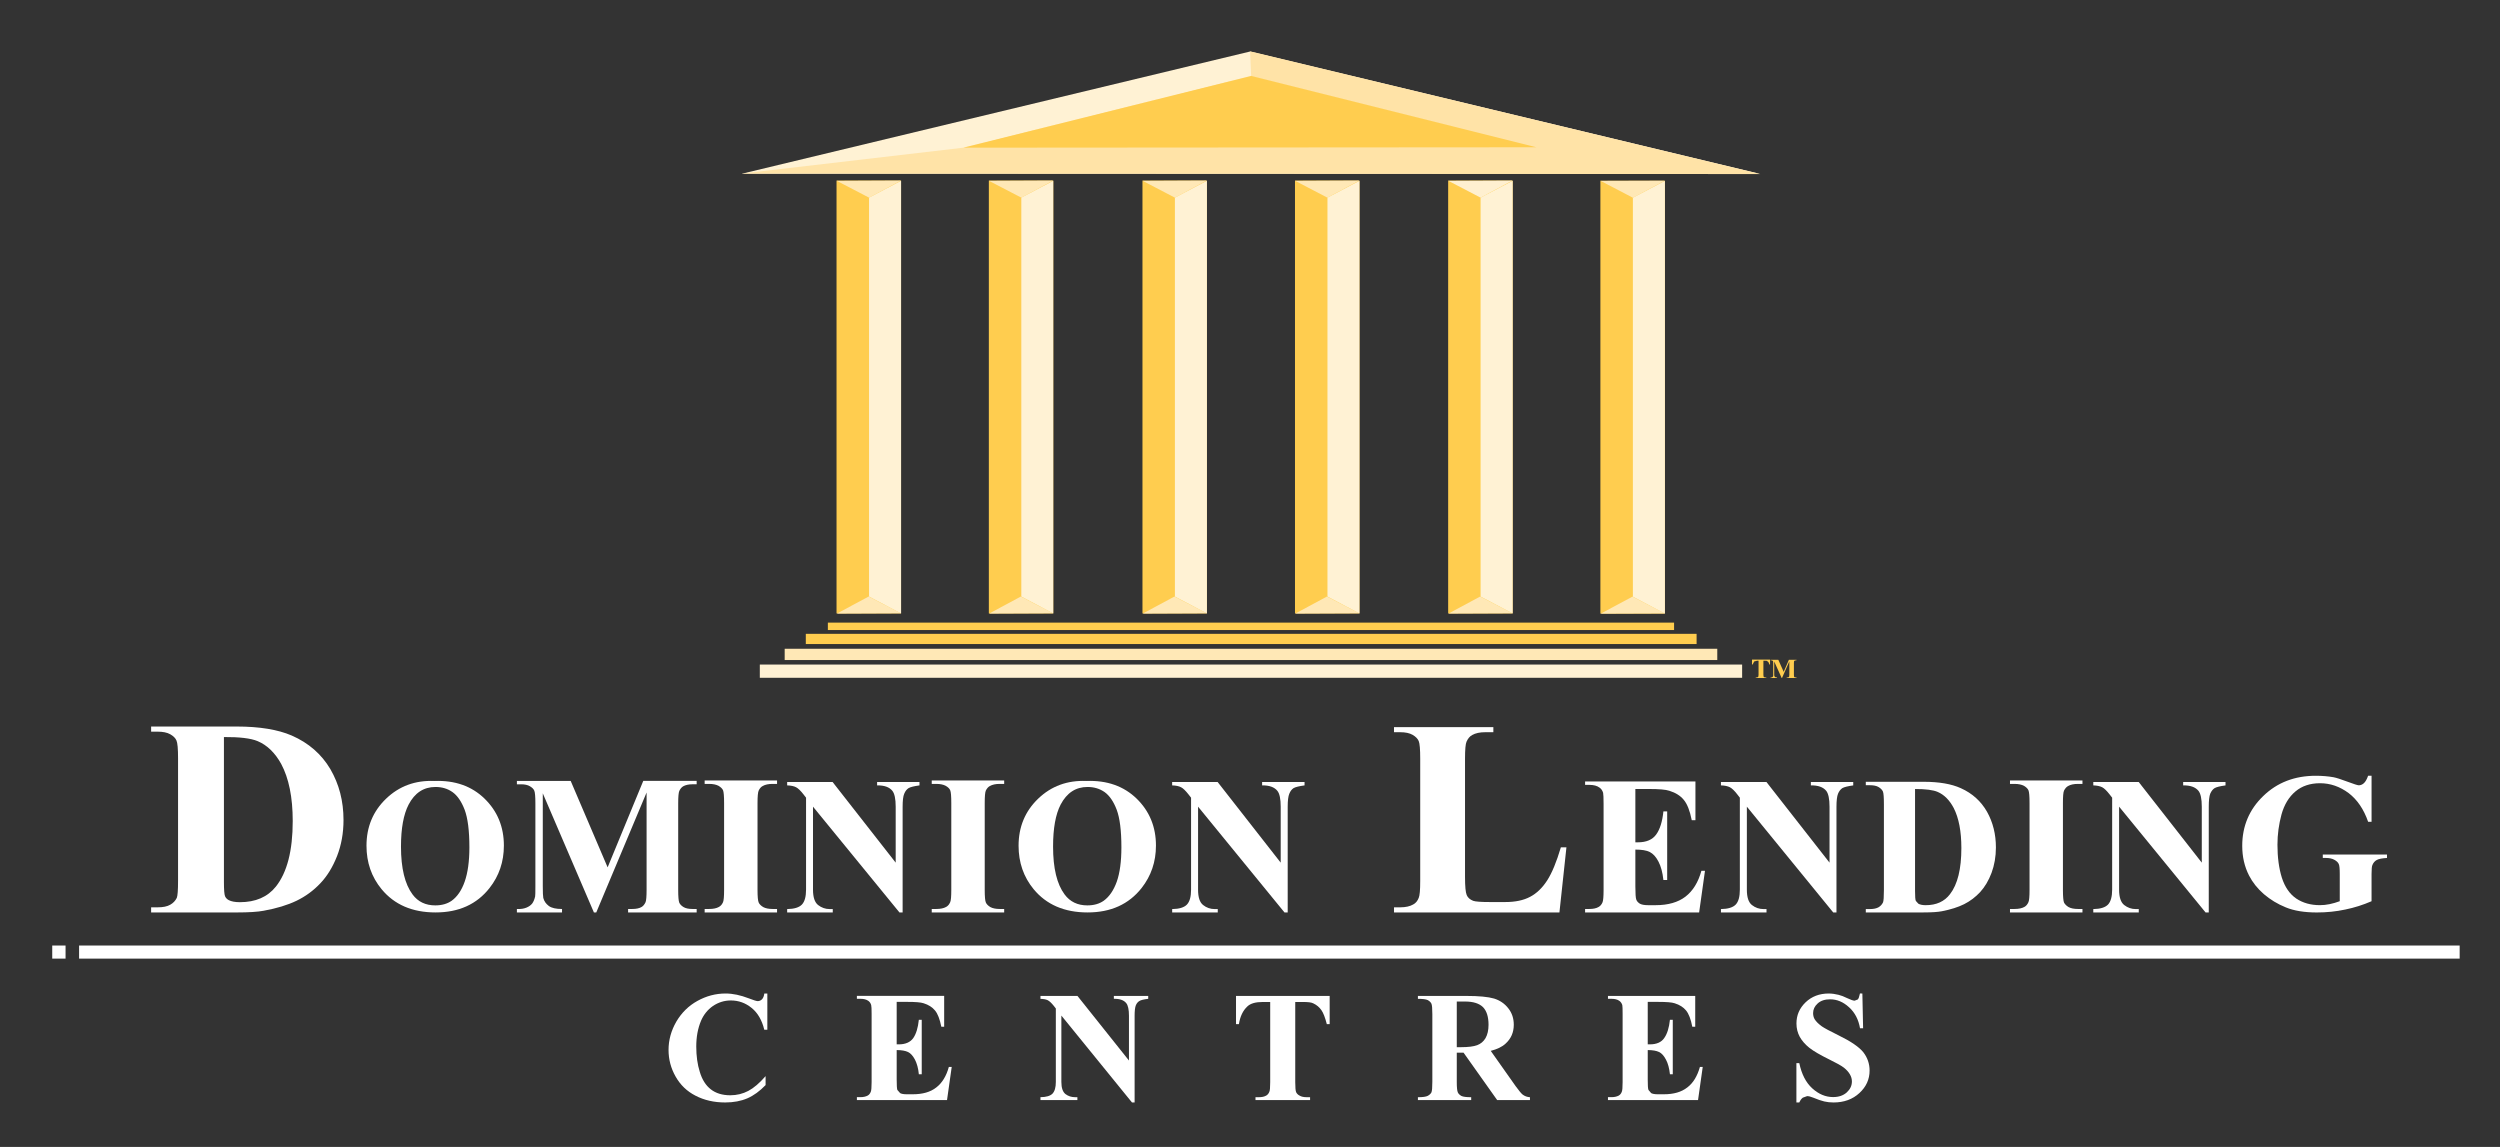 <?xml version="1.0" encoding="utf-8"?>
<!-- Generator: Adobe Illustrator 16.0.0, SVG Export Plug-In . SVG Version: 6.00 Build 0)  -->
<!DOCTYPE svg PUBLIC "-//W3C//DTD SVG 1.1//EN" "http://www.w3.org/Graphics/SVG/1.1/DTD/svg11.dtd">
<svg version="1.1" id="Layer_1" xmlns="http://www.w3.org/2000/svg" xmlns:xlink="http://www.w3.org/1999/xlink" x="0px" y="0px"
	 width="279px" height="128px" viewBox="0 0 279 128" enable-background="new 0 0 279 128" xml:space="preserve">
<rect x="0" y="0" width="279" height="128" fill="#333333" stroke="none"/>
<g>
	<path fill="#FFFFFF" d="M16.865,101.828v-0.57h0.715c0.617,0,1.088-0.096,1.42-0.291c0.328-0.184,0.568-0.436,0.73-0.764
		c0.092-0.215,0.141-0.854,0.141-1.924V84.621c0-1.055-0.057-1.717-0.178-1.982c-0.109-0.264-0.343-0.494-0.693-0.695
		c-0.355-0.2-0.828-0.291-1.42-0.291h-0.715v-0.573h9.545c2.549,0,4.594,0.336,6.147,1.006c1.89,0.824,3.328,2.084,4.312,3.75
		c0.975,1.678,1.467,3.56,1.467,5.681c0,1.45-0.244,2.803-0.721,4.022c-0.486,1.233-1.107,2.246-1.877,3.051
		c-0.765,0.808-1.64,1.447-2.646,1.935c-0.996,0.479-2.227,0.854-3.668,1.114c-0.637,0.123-1.643,0.191-3.018,0.191L16.865,101.828
		L16.865,101.828z M24.99,82.254v16.184c0,0.857,0.043,1.383,0.125,1.582c0.078,0.185,0.225,0.338,0.422,0.438
		c0.285,0.146,0.693,0.226,1.234,0.226c1.747,0,3.086-0.578,4.012-1.736c1.256-1.576,1.885-4.012,1.885-7.318
		c0-2.654-0.434-4.781-1.287-6.375c-0.686-1.24-1.561-2.096-2.631-2.545C27.994,82.395,26.738,82.242,24.99,82.254"/>
	<path fill="#FFFFFF" d="M48.471,87.156c2.304-0.086,4.17,0.574,5.604,1.969c1.438,1.402,2.158,3.148,2.158,5.244
		c0,1.801-0.533,3.381-1.604,4.738c-1.418,1.809-3.428,2.721-6.02,2.721c-2.603,0-4.603-0.873-6.025-2.596
		c-1.123-1.361-1.684-2.978-1.684-4.847c0-2.1,0.729-3.854,2.19-5.254C44.551,87.73,46.342,87.07,48.471,87.156 M48.6,87.826
		c-1.315,0-2.321,0.658-3.004,1.977c-0.561,1.092-0.846,2.641-0.846,4.676c0,2.412,0.432,4.197,1.297,5.349
		c0.6,0.809,1.451,1.213,2.529,1.213c0.729,0,1.338-0.172,1.834-0.519c0.621-0.451,1.106-1.153,1.451-2.135
		c0.344-0.98,0.524-2.254,0.524-3.826c0-1.869-0.182-3.266-0.533-4.201c-0.358-0.924-0.807-1.577-1.356-1.965
		C49.946,88.008,49.316,87.826,48.6,87.826"/>
	<path fill="#FFFFFF" d="M121.238,87.156c2.303-0.086,4.17,0.574,5.61,1.969c1.435,1.402,2.156,3.148,2.156,5.244
		c0,1.801-0.537,3.381-1.604,4.738c-1.427,1.809-3.433,2.721-6.027,2.721c-2.592,0-4.598-0.873-6.021-2.596
		c-1.118-1.361-1.68-2.978-1.68-4.847c0-2.1,0.728-3.854,2.187-5.254C117.318,87.73,119.115,87.07,121.238,87.156 M121.369,87.826
		c-1.316,0-2.32,0.658-3.008,1.977c-0.56,1.092-0.838,2.641-0.838,4.676c0,2.412,0.428,4.197,1.293,5.349
		c0.606,0.809,1.446,1.213,2.528,1.213c0.732,0,1.341-0.172,1.832-0.519c0.621-0.451,1.107-1.153,1.459-2.135
		c0.342-0.979,0.513-2.254,0.513-3.826c0-1.869-0.177-3.266-0.527-4.201c-0.352-0.924-0.807-1.577-1.35-1.965
		C122.711,88.008,122.088,87.826,121.369,87.826"/>
	<path fill="#FFFFFF" d="M67.811,96.797l3.978-9.65h5.959v0.379h-0.479c-0.428,0-0.772,0.082-1.032,0.229
		c-0.175,0.113-0.322,0.277-0.431,0.527c-0.076,0.174-0.119,0.629-0.119,1.381v9.647c0,0.76,0.043,1.242,0.119,1.424
		c0.08,0.183,0.24,0.355,0.484,0.5c0.246,0.142,0.568,0.207,0.979,0.207h0.479v0.388h-7.652v-0.388h0.478
		c0.432,0,0.774-0.071,1.03-0.223c0.185-0.107,0.322-0.283,0.439-0.531c0.074-0.166,0.117-0.629,0.117-1.377V88.443l-5.617,13.386
		H66.28l-5.705-13.295v10.329c0,0.734,0.02,1.173,0.055,1.345c0.092,0.367,0.303,0.66,0.617,0.896
		c0.311,0.231,0.805,0.34,1.475,0.34v0.387h-5.037v-0.387h0.15c0.328,0.01,0.627-0.039,0.918-0.154
		c0.277-0.115,0.488-0.266,0.639-0.455c0.14-0.191,0.257-0.459,0.33-0.797c0.019-0.084,0.027-0.455,0.027-1.125v-9.248
		c0-0.76-0.041-1.238-0.123-1.428c-0.076-0.187-0.244-0.346-0.488-0.49c-0.243-0.145-0.571-0.219-0.979-0.219h-0.474v-0.379h6.003
		L67.811,96.797z"/>
	<path fill="#FFFFFF" d="M92.918,87.271l7.041,9v-6.24c0-0.873-0.125-1.469-0.371-1.775c-0.336-0.418-0.912-0.621-1.703-0.605
		v-0.379h4.729v0.379c-0.603,0.08-1.01,0.183-1.215,0.302c-0.209,0.135-0.373,0.342-0.488,0.629
		c-0.121,0.272-0.178,0.769-0.178,1.451v11.797h-0.353l-9.649-11.806v9.263c0,0.85,0.192,1.416,0.569,1.715
		c0.379,0.297,0.81,0.451,1.293,0.451h0.343v0.377h-5.089v-0.377c0.783-0.011,1.336-0.179,1.646-0.504
		c0.309-0.324,0.463-0.878,0.463-1.662V89.021l-0.305-0.391c-0.299-0.383-0.574-0.65-0.804-0.77c-0.231-0.123-0.565-0.199-1-0.211
		v-0.379H92.918z"/>
	<path fill="#FFFFFF" d="M135.887,87.271l7.039,9v-6.24c0-0.873-0.121-1.469-0.373-1.775c-0.338-0.418-0.908-0.621-1.701-0.605
		v-0.379h4.736v0.379c-0.606,0.08-1.016,0.183-1.223,0.302c-0.207,0.135-0.365,0.342-0.48,0.629
		c-0.117,0.272-0.178,0.769-0.178,1.451v11.797h-0.357l-9.646-11.806v9.263c0,0.85,0.184,1.416,0.564,1.715
		c0.372,0.297,0.805,0.451,1.288,0.451h0.345v0.377h-5.088v-0.377c0.786-0.011,1.338-0.179,1.647-0.504
		c0.31-0.324,0.463-0.878,0.463-1.662V89.021l-0.307-0.391c-0.309-0.383-0.568-0.65-0.805-0.77c-0.229-0.123-0.568-0.199-1-0.211
		v-0.379H135.887z"/>
	<path fill="#FFFFFF" d="M86.719,101.441v0.387h-8.08v-0.387h0.513c0.444,0,0.809-0.072,1.077-0.226
		c0.197-0.104,0.351-0.28,0.462-0.534c0.077-0.173,0.118-0.632,0.118-1.371v-9.691c0-0.766-0.041-1.236-0.118-1.428
		c-0.089-0.189-0.263-0.354-0.511-0.498c-0.258-0.133-0.602-0.209-1.028-0.209h-0.513v-0.387h8.08v0.387h-0.512
		c-0.441,0-0.811,0.076-1.078,0.229c-0.199,0.1-0.348,0.273-0.463,0.521c-0.082,0.182-0.127,0.641-0.127,1.385v9.691
		c0,0.752,0.045,1.231,0.131,1.416c0.084,0.188,0.26,0.362,0.512,0.508c0.254,0.135,0.597,0.207,1.025,0.207H86.719z"/>
	<path fill="#FFFFFF" d="M112.066,101.441v0.387h-8.084v-0.387h0.52c0.447,0,0.809-0.072,1.084-0.226
		c0.199-0.104,0.344-0.28,0.457-0.534c0.082-0.173,0.121-0.632,0.121-1.371v-9.691c0-0.766-0.039-1.236-0.121-1.428
		c-0.086-0.189-0.252-0.354-0.512-0.498c-0.25-0.133-0.597-0.209-1.029-0.209h-0.52v-0.387h8.084v0.387h-0.507
		c-0.446,0-0.801,0.076-1.077,0.229c-0.193,0.1-0.349,0.273-0.466,0.521c-0.08,0.182-0.121,0.641-0.121,1.385v9.691
		c0,0.752,0.041,1.231,0.13,1.416c0.082,0.188,0.26,0.362,0.506,0.508c0.256,0.135,0.598,0.207,1.028,0.207H112.066z"/>
	<path fill="#FFFFFF" d="M197.135,87.271l7.041,9v-6.24c0-0.873-0.127-1.469-0.369-1.775c-0.348-0.418-0.909-0.621-1.715-0.605
		v-0.379h4.729v0.379c-0.597,0.08-1,0.183-1.211,0.302c-0.207,0.135-0.369,0.342-0.486,0.629c-0.113,0.272-0.174,0.769-0.174,1.451
		v11.797h-0.361l-9.639-11.806v9.263c0,0.85,0.184,1.416,0.565,1.715c0.375,0.297,0.808,0.451,1.295,0.451h0.332v0.377h-5.084
		v-0.377c0.787-0.011,1.336-0.179,1.648-0.504c0.309-0.324,0.461-0.878,0.461-1.662V89.021l-0.303-0.391
		c-0.297-0.383-0.572-0.65-0.804-0.77c-0.235-0.123-0.567-0.199-1.004-0.211v-0.379H197.135z"/>
	<path fill="#FFFFFF" d="M238.68,87.271l7.039,9v-6.24c0-0.873-0.123-1.469-0.371-1.775c-0.344-0.418-0.909-0.621-1.707-0.605
		v-0.379h4.726v0.379c-0.607,0.08-1.006,0.183-1.215,0.302c-0.211,0.135-0.367,0.342-0.492,0.629
		c-0.107,0.272-0.162,0.769-0.162,1.451v11.797h-0.357l-9.649-11.806v9.263c0,0.85,0.19,1.416,0.569,1.715
		c0.38,0.297,0.808,0.451,1.285,0.451h0.34v0.377h-5.075v-0.377c0.782-0.011,1.328-0.179,1.645-0.504
		c0.303-0.324,0.461-0.878,0.461-1.662V89.021l-0.307-0.391c-0.301-0.383-0.572-0.65-0.801-0.77
		c-0.236-0.123-0.57-0.199-0.998-0.211v-0.379H238.68z"/>
	<path fill="#FFFFFF" d="M232.402,101.441v0.387h-8.088v-0.387h0.516c0.449,0,0.807-0.072,1.088-0.226
		c0.193-0.104,0.346-0.28,0.455-0.534c0.082-0.173,0.123-0.632,0.123-1.371v-9.691c0-0.766-0.041-1.236-0.123-1.428
		c-0.088-0.189-0.262-0.354-0.506-0.498c-0.262-0.133-0.604-0.209-1.037-0.209h-0.516v-0.387h8.088v0.387h-0.511
		c-0.45,0-0.811,0.076-1.077,0.229c-0.193,0.1-0.349,0.273-0.468,0.521c-0.086,0.182-0.123,0.641-0.123,1.385v9.691
		c0,0.752,0.044,1.231,0.123,1.416c0.095,0.188,0.267,0.362,0.515,0.508c0.252,0.135,0.59,0.207,1.03,0.207H232.402z"/>
	<path fill="#FFFFFF" d="M174.814,94.564l-0.781,7.264h-18.461v-0.57h0.69c0.603,0,1.091-0.109,1.455-0.322
		c0.267-0.139,0.472-0.375,0.611-0.729c0.113-0.246,0.168-0.877,0.168-1.908V84.68c0-1.061-0.055-1.715-0.168-1.979
		c-0.111-0.26-0.336-0.492-0.682-0.693c-0.343-0.197-0.804-0.293-1.386-0.293h-0.69v-0.568h11.088v0.568h-0.914
		c-0.594,0-1.08,0.104-1.445,0.312c-0.272,0.145-0.479,0.393-0.631,0.738c-0.115,0.239-0.172,0.875-0.172,1.914v13.184
		c0,1.061,0.064,1.734,0.189,2.025c0.118,0.282,0.354,0.5,0.721,0.643c0.254,0.092,0.869,0.137,1.854,0.137h1.734
		c1.102,0,2.029-0.191,2.758-0.58c0.738-0.383,1.373-1,1.91-1.83c0.537-0.834,1.047-2.066,1.529-3.693H174.814L174.814,94.564z"/>
	<path fill="#FFFFFF" d="M182.506,88.055v5.947h0.291c0.939,0,1.617-0.293,2.031-0.869c0.424-0.582,0.69-1.441,0.807-2.578h0.422
		v7.652h-0.422c-0.09-0.838-0.268-1.518-0.551-2.053c-0.271-0.529-0.6-0.881-0.971-1.07c-0.361-0.186-0.896-0.27-1.607-0.27v4.112
		c0,0.804,0.033,1.298,0.107,1.479c0.065,0.174,0.194,0.312,0.383,0.438c0.186,0.109,0.494,0.173,0.908,0.173h0.883
		c1.371,0,2.479-0.318,3.305-0.947c0.826-0.637,1.428-1.594,1.783-2.887h0.4l-0.652,4.645h-12.727v-0.387h0.483
		c0.424,0,0.771-0.072,1.025-0.224c0.188-0.102,0.338-0.278,0.438-0.521c0.076-0.176,0.117-0.635,0.117-1.367v-9.617
		c0-0.664-0.018-1.082-0.051-1.229c-0.074-0.252-0.205-0.453-0.402-0.586c-0.278-0.205-0.645-0.304-1.127-0.304h-0.483v-0.383
		h12.315v4.328H188.8c-0.211-1.06-0.504-1.812-0.893-2.276c-0.371-0.455-0.91-0.794-1.605-1.009c-0.405-0.137-1.164-0.2-2.278-0.2
		H182.506L182.506,88.055z"/>
	<path fill="#FFFFFF" d="M208.223,101.828v-0.377h0.476c0.41,0,0.735-0.076,0.955-0.205c0.225-0.135,0.387-0.324,0.494-0.547
		c0.062-0.156,0.096-0.605,0.096-1.369v-9.584c0-0.752-0.035-1.227-0.111-1.414c-0.082-0.182-0.242-0.352-0.479-0.494
		c-0.229-0.141-0.56-0.207-0.955-0.207h-0.476v-0.383h6.445c1.73,0,3.109,0.236,4.164,0.715c1.285,0.578,2.25,1.455,2.918,2.627
		c0.664,1.184,0.994,2.508,0.994,3.99c0,1.021-0.168,1.971-0.488,2.834c-0.326,0.861-0.748,1.57-1.266,2.137
		c-0.521,0.561-1.113,1.014-1.793,1.355c-0.678,0.34-1.504,0.596-2.484,0.789c-0.436,0.086-1.117,0.133-2.045,0.133H208.223z
		 M213.719,88.055V99.43c0,0.605,0.025,0.98,0.09,1.113l0.279,0.309c0.188,0.111,0.465,0.166,0.826,0.166
		c1.186,0,2.088-0.414,2.705-1.227c0.852-1.102,1.27-2.814,1.27-5.145c0-1.869-0.284-3.359-0.858-4.479
		c-0.463-0.875-1.056-1.472-1.779-1.785C215.748,88.162,214.902,88.049,213.719,88.055"/>
	<path fill="#FFFFFF" d="M264.666,86.57v5.145h-0.381c-0.488-1.404-1.213-2.469-2.18-3.209c-0.979-0.725-2.039-1.098-3.189-1.098
		c-1.098,0-2.02,0.305-2.746,0.918c-0.734,0.617-1.25,1.477-1.555,2.568c-0.297,1.1-0.451,2.225-0.451,3.377
		c0,1.395,0.162,2.627,0.49,3.674c0.336,1.051,0.875,1.83,1.606,2.33c0.74,0.496,1.623,0.74,2.634,0.74
		c0.358,0,0.717-0.033,1.092-0.113c0.367-0.076,0.754-0.187,1.131-0.328v-3.037c0-0.578-0.031-0.951-0.113-1.117
		c-0.084-0.184-0.242-0.332-0.496-0.471c-0.244-0.133-0.547-0.201-0.896-0.201h-0.388v-0.385h7.164v0.385
		c-0.545,0.033-0.926,0.104-1.137,0.223c-0.211,0.113-0.383,0.299-0.488,0.557c-0.067,0.136-0.098,0.474-0.098,1.011v3.037
		c-0.947,0.409-1.92,0.723-2.938,0.928c-1.015,0.217-2.064,0.326-3.166,0.326c-1.394,0-2.552-0.19-3.472-0.57
		c-0.924-0.373-1.729-0.868-2.447-1.481c-0.698-0.607-1.252-1.299-1.645-2.064c-0.512-0.994-0.764-2.102-0.764-3.322
		c0-2.188,0.778-4.049,2.336-5.549c1.557-1.516,3.516-2.27,5.879-2.27c0.727,0,1.393,0.061,1.975,0.164
		c0.318,0.059,0.836,0.231,1.556,0.498c0.709,0.264,1.131,0.401,1.256,0.401c0.203,0,0.393-0.073,0.565-0.227
		c0.174-0.148,0.338-0.429,0.482-0.839H264.666L264.666,86.57z"/>
	<path fill="#FFFFFF" d="M85.635,110.875v4.041h-0.342c-0.252-1.049-0.721-1.869-1.402-2.424c-0.69-0.562-1.463-0.842-2.327-0.842
		c-0.724,0-1.39,0.209-1.998,0.617c-0.605,0.422-1.041,0.977-1.328,1.643c-0.363,0.865-0.535,1.818-0.535,2.883
		c0,1.041,0.127,1.994,0.395,2.834c0.257,0.861,0.671,1.512,1.229,1.943c0.562,0.438,1.287,0.662,2.178,0.662
		c0.728,0,1.398-0.168,2.006-0.488c0.604-0.318,1.252-0.869,1.929-1.65v1.002c-0.654,0.674-1.332,1.174-2.037,1.478
		c-0.707,0.303-1.533,0.461-2.472,0.461c-1.241,0-2.348-0.254-3.307-0.754c-0.967-0.492-1.701-1.207-2.229-2.14
		c-0.525-0.928-0.785-1.912-0.785-2.965c0-1.117,0.291-2.162,0.869-3.164c0.584-0.988,1.362-1.762,2.352-2.309
		c0.982-0.545,2.033-0.828,3.139-0.828c0.816,0,1.677,0.186,2.588,0.537c0.527,0.201,0.863,0.314,1.005,0.314
		c0.18,0,0.34-0.072,0.473-0.203c0.141-0.142,0.221-0.354,0.262-0.648H85.635z"/>
	<path fill="#FFFFFF" d="M100.07,111.814v4.737h0.229c0.738,0,1.275-0.229,1.615-0.692c0.326-0.471,0.535-1.146,0.629-2.053h0.322
		v6.079h-0.322c-0.062-0.663-0.217-1.206-0.432-1.625c-0.224-0.422-0.478-0.715-0.773-0.854c-0.291-0.141-0.717-0.219-1.268-0.219
		v3.271c0,0.642,0.024,1.033,0.073,1.176l0.31,0.355c0.146,0.084,0.389,0.131,0.725,0.131h0.688c1.09,0,1.965-0.242,2.617-0.756
		c0.651-0.494,1.127-1.265,1.409-2.296h0.32l-0.523,3.697H95.629v-0.322h0.391c0.336,0,0.607-0.065,0.814-0.176
		c0.15-0.082,0.264-0.219,0.344-0.42c0.062-0.127,0.094-0.502,0.094-1.076v-7.635c0-0.527-0.014-0.85-0.047-0.969
		c-0.055-0.199-0.162-0.355-0.315-0.467c-0.215-0.158-0.513-0.234-0.89-0.234h-0.391v-0.324h9.74v3.439h-0.318
		c-0.168-0.836-0.399-1.445-0.701-1.807c-0.297-0.367-0.725-0.64-1.272-0.81c-0.318-0.108-0.926-0.153-1.799-0.153h-1.208V111.814z"
		/>
	<path fill="#FFFFFF" d="M120.244,111.145l5.748,7.211v-4.996c0-0.698-0.104-1.168-0.308-1.414
		c-0.272-0.336-0.733-0.493-1.377-0.477v-0.324h3.834v0.324c-0.487,0.059-0.819,0.135-0.987,0.244
		c-0.168,0.102-0.304,0.258-0.396,0.484c-0.09,0.223-0.135,0.606-0.135,1.162v9.674h-0.295l-7.879-9.695v7.408
		c0,0.668,0.158,1.115,0.461,1.355c0.307,0.229,0.66,0.344,1.055,0.344h0.271v0.322h-4.121v-0.322
		c0.645-0.004,1.084-0.139,1.338-0.387c0.254-0.269,0.379-0.699,0.379-1.312v-8.199l-0.246-0.314
		c-0.248-0.303-0.461-0.506-0.656-0.606c-0.188-0.099-0.463-0.144-0.813-0.156v-0.323h4.128V111.145z"/>
	<path fill="#FFFFFF" d="M148.391,111.145v3.146h-0.319c-0.187-0.727-0.384-1.25-0.607-1.564c-0.219-0.315-0.522-0.576-0.91-0.756
		c-0.217-0.111-0.592-0.149-1.135-0.149h-0.871v8.952c0,0.593,0.035,0.963,0.099,1.113c0.069,0.148,0.194,0.285,0.389,0.385
		c0.19,0.117,0.451,0.175,0.783,0.175h0.385v0.321h-6.092v-0.321h0.383c0.338,0,0.604-0.058,0.809-0.177
		c0.148-0.082,0.271-0.219,0.351-0.42c0.069-0.131,0.098-0.5,0.098-1.076v-8.952h-0.846c-0.781,0-1.351,0.161-1.701,0.495
		c-0.496,0.461-0.814,1.121-0.943,1.976h-0.325v-3.146h10.455V111.145z"/>
	<path fill="#FFFFFF" d="M162.576,117.477v3.246c0,0.637,0.041,1.029,0.119,1.191c0.071,0.16,0.203,0.281,0.396,0.393
		c0.199,0.096,0.556,0.142,1.094,0.142v0.319h-5.946v-0.319c0.537,0,0.903-0.052,1.096-0.152c0.189-0.104,0.326-0.225,0.41-0.381
		c0.072-0.162,0.104-0.556,0.104-1.19v-7.541c0-0.621-0.032-1.023-0.104-1.181c-0.084-0.168-0.221-0.289-0.41-0.394
		c-0.199-0.092-0.559-0.141-1.096-0.141v-0.324h5.399c1.412,0,2.443,0.101,3.095,0.291c0.641,0.197,1.182,0.56,1.59,1.086
		c0.414,0.521,0.615,1.131,0.615,1.84c0,0.851-0.306,1.56-0.929,2.117c-0.389,0.359-0.942,0.617-1.643,0.797l2.778,3.935
		c0.367,0.511,0.632,0.822,0.787,0.947c0.236,0.174,0.504,0.274,0.812,0.291v0.319h-3.658l-3.752-5.291H162.576L162.576,117.477z
		 M162.576,111.77v5.095h0.488c0.799,0,1.395-0.078,1.786-0.222c0.4-0.149,0.709-0.41,0.933-0.783
		c0.223-0.389,0.338-0.889,0.338-1.498c0-0.875-0.205-1.541-0.615-1.963c-0.424-0.416-1.086-0.629-2.018-0.629H162.576z"/>
	<path fill="#FFFFFF" d="M183.887,111.814v4.737h0.228c0.744,0,1.285-0.229,1.604-0.692c0.338-0.471,0.551-1.146,0.646-2.053h0.317
		v6.079h-0.317c-0.072-0.663-0.217-1.206-0.441-1.625c-0.219-0.422-0.473-0.715-0.77-0.854c-0.289-0.141-0.718-0.219-1.267-0.219
		v3.271c0,0.642,0.019,1.033,0.08,1.176l0.301,0.355c0.146,0.084,0.394,0.131,0.726,0.131h0.692c1.091,0,1.951-0.242,2.609-0.756
		c0.66-0.494,1.125-1.265,1.416-2.296h0.314l-0.523,3.697h-10.053v-0.322h0.389c0.336,0,0.605-0.065,0.812-0.176
		c0.145-0.082,0.264-0.219,0.34-0.42c0.063-0.127,0.094-0.502,0.094-1.076v-7.635c0-0.527-0.01-0.85-0.035-0.969
		c-0.062-0.199-0.17-0.355-0.321-0.467c-0.216-0.158-0.517-0.234-0.89-0.234h-0.389v-0.324h9.738v3.439h-0.328
		c-0.156-0.836-0.396-1.445-0.689-1.807c-0.299-0.367-0.727-0.64-1.276-0.81c-0.322-0.108-0.923-0.153-1.81-0.153h-1.197V111.814z"
		/>
	<path fill="#FFFFFF" d="M207.84,110.875l0.082,3.877h-0.344c-0.168-0.971-0.574-1.754-1.225-2.342
		c-0.65-0.596-1.354-0.887-2.111-0.887c-0.588,0-1.049,0.153-1.392,0.465c-0.344,0.313-0.508,0.668-0.508,1.074
		c0,0.256,0.056,0.487,0.174,0.686c0.164,0.264,0.435,0.529,0.804,0.795c0.27,0.188,0.889,0.523,1.869,1.004
		c1.362,0.664,2.286,1.297,2.76,1.887c0.461,0.597,0.697,1.279,0.697,2.045c0,0.972-0.377,1.806-1.138,2.506
		c-0.754,0.699-1.721,1.05-2.889,1.05c-0.361,0-0.713-0.039-1.037-0.115c-0.322-0.074-0.731-0.219-1.225-0.422
		c-0.277-0.117-0.509-0.172-0.683-0.172l-0.477,0.172c-0.158,0.114-0.293,0.299-0.396,0.537h-0.323v-4.392h0.323
		c0.255,1.226,0.734,2.166,1.445,2.814c0.719,0.652,1.496,0.975,2.326,0.975c0.643,0,1.149-0.178,1.535-0.529
		c0.377-0.35,0.565-0.752,0.565-1.217c0-0.27-0.074-0.535-0.223-0.787c-0.146-0.258-0.363-0.5-0.66-0.741
		c-0.307-0.232-0.828-0.527-1.588-0.896c-1.062-0.525-1.82-0.963-2.281-1.33c-0.459-0.369-0.815-0.774-1.065-1.217
		c-0.246-0.453-0.371-0.949-0.371-1.496c0-0.932,0.342-1.709,1.024-2.367c0.679-0.646,1.537-0.977,2.572-0.977
		c0.379,0,0.744,0.059,1.103,0.146c0.27,0.067,0.6,0.188,0.983,0.379c0.385,0.182,0.654,0.276,0.812,0.276l0.352-0.139
		c0.088-0.088,0.168-0.312,0.24-0.664L207.84,110.875L207.84,110.875z"/>
	<rect x="8.826" y="105.521" fill="#FFFFFF" width="265.672" height="1.461"/>
	<rect x="5.83" y="105.521" fill="#FFFFFF" width="1.486" height="1.461"/>
	<polygon fill="#FFCD4F" points="199.059,74.977 199.639,73.633 200.498,73.633 200.498,73.688 200.436,73.688 200.279,73.721 
		200.217,73.793 200.201,73.984 200.201,75.322 200.217,75.518 200.289,75.588 200.436,75.609 200.498,75.609 200.498,75.662 
		199.389,75.662 199.389,75.609 199.455,75.609 199.613,75.578 199.666,75.51 199.688,75.322 199.688,73.814 198.873,75.662 
		198.832,75.662 198.004,73.826 198.004,75.252 198.016,75.441 198.105,75.568 198.318,75.609 198.318,75.662 197.592,75.662 
		197.592,75.609 197.619,75.609 197.746,75.594 197.84,75.533 197.889,75.414 197.889,75.26 197.889,73.984 197.871,73.793 
		197.801,73.721 197.658,73.688 197.592,73.688 197.592,73.633 198.461,73.633 	"/>
	<polygon fill="#FFCD4F" points="197.537,73.609 197.537,74.164 197.469,74.164 197.357,73.895 197.182,73.752 196.959,73.736 
		196.795,73.736 196.795,75.316 196.816,75.51 196.883,75.578 197.041,75.609 197.119,75.609 197.119,75.662 195.941,75.662 
		195.941,75.609 196.014,75.609 196.172,75.574 196.232,75.502 196.254,75.316 196.254,73.736 196.096,73.736 195.771,73.82 
		195.588,74.164 195.523,74.164 195.523,73.609 	"/>
	<rect x="92.389" y="69.484" fill="#FFCD4F" width="94.438" height="0.828"/>
	<rect x="89.928" y="70.736" fill="#FFCD4F" width="99.412" height="1.139"/>
	<rect x="87.57" y="72.402" fill="#FFE8B6" width="104.078" height="1.258"/>
	<rect x="84.795" y="74.164" fill="#FFF2D4" width="109.627" height="1.477"/>
	<rect x="93.357" y="20.15" fill="#FFCD4F" width="7.2" height="48.311"/>
	<polygon fill="#FFF2D4" points="139.453,5.762 82.797,19.387 196.342,19.387 139.492,5.747 	"/>
	<polygon fill="#FFE8B6" points="93.391,20.185 96.986,22.058 100.539,20.15 	"/>
	<polygon fill="#FFE8B6" points="100.539,68.447 96.938,66.574 93.391,68.479 	"/>
	<polygon fill="#FFF2D4" points="96.986,22.058 96.986,66.574 100.559,68.461 100.559,20.176 	"/>
	<rect x="110.355" y="20.15" fill="#FFCD4F" width="7.19" height="48.311"/>
	<polygon fill="#FFE8B6" points="110.379,20.185 113.979,22.058 117.52,20.15 	"/>
	<polygon fill="#FFE8B6" points="117.518,68.447 113.924,66.574 110.379,68.479 	"/>
	<polygon fill="#FFF2D4" points="113.979,22.058 113.979,66.574 117.541,68.461 117.541,20.176 	"/>
	<rect x="127.5" y="20.15" fill="#FFCD4F" width="7.189" height="48.311"/>
	<polygon fill="#FFE8B6" points="127.525,20.185 131.119,22.058 134.666,20.15 	"/>
	<polygon fill="#FFE8B6" points="134.664,68.447 131.068,66.574 127.525,68.479 	"/>
	<polygon fill="#FFF2D4" points="131.119,22.058 131.119,66.574 134.689,68.461 134.689,20.176 	"/>
	<rect x="144.521" y="20.15" fill="#FFCD4F" width="7.192" height="48.311"/>
	<polygon fill="#FFE8B6" points="144.547,20.185 148.137,22.058 151.689,20.15 	"/>
	<polygon fill="#FFE8B6" points="151.689,68.447 148.084,66.574 144.547,68.479 	"/>
	<polygon fill="#FFF2D4" points="148.145,22.058 148.145,66.574 151.715,68.461 151.715,20.176 	"/>
	<rect x="161.615" y="20.15" fill="#FFCD4F" width="7.197" height="48.311"/>
	<polygon fill="#FFF0D0" points="161.643,20.185 165.234,22.058 168.781,20.15 	"/>
	<polygon fill="#FFE8B6" points="168.781,68.447 165.186,66.574 161.641,68.479 	"/>
	<polygon fill="#FFF2D4" points="165.234,22.058 165.234,66.574 168.812,68.461 168.812,20.176 	"/>
	<rect x="178.604" y="20.167" fill="#FFCD4F" width="7.197" height="48.312"/>
	<polygon fill="#FFE8B6" points="178.637,20.191 182.23,22.068 185.775,20.168 	"/>
	<polygon fill="#FFE8B6" points="185.777,68.461 182.182,66.584 178.631,68.488 	"/>
	<polygon fill="#FFF2D4" points="182.23,22.068 182.23,66.586 185.801,68.479 185.801,20.185 	"/>
	<polygon fill="#FFE3A7" points="139.629,8.475 139.512,5.729 196.447,19.425 82.752,19.37 107.514,16.482 	"/>
	<polygon fill="#FFCD4F" points="139.629,8.475 107.514,16.482 171.459,16.435 	"/>
</g>
</svg>
